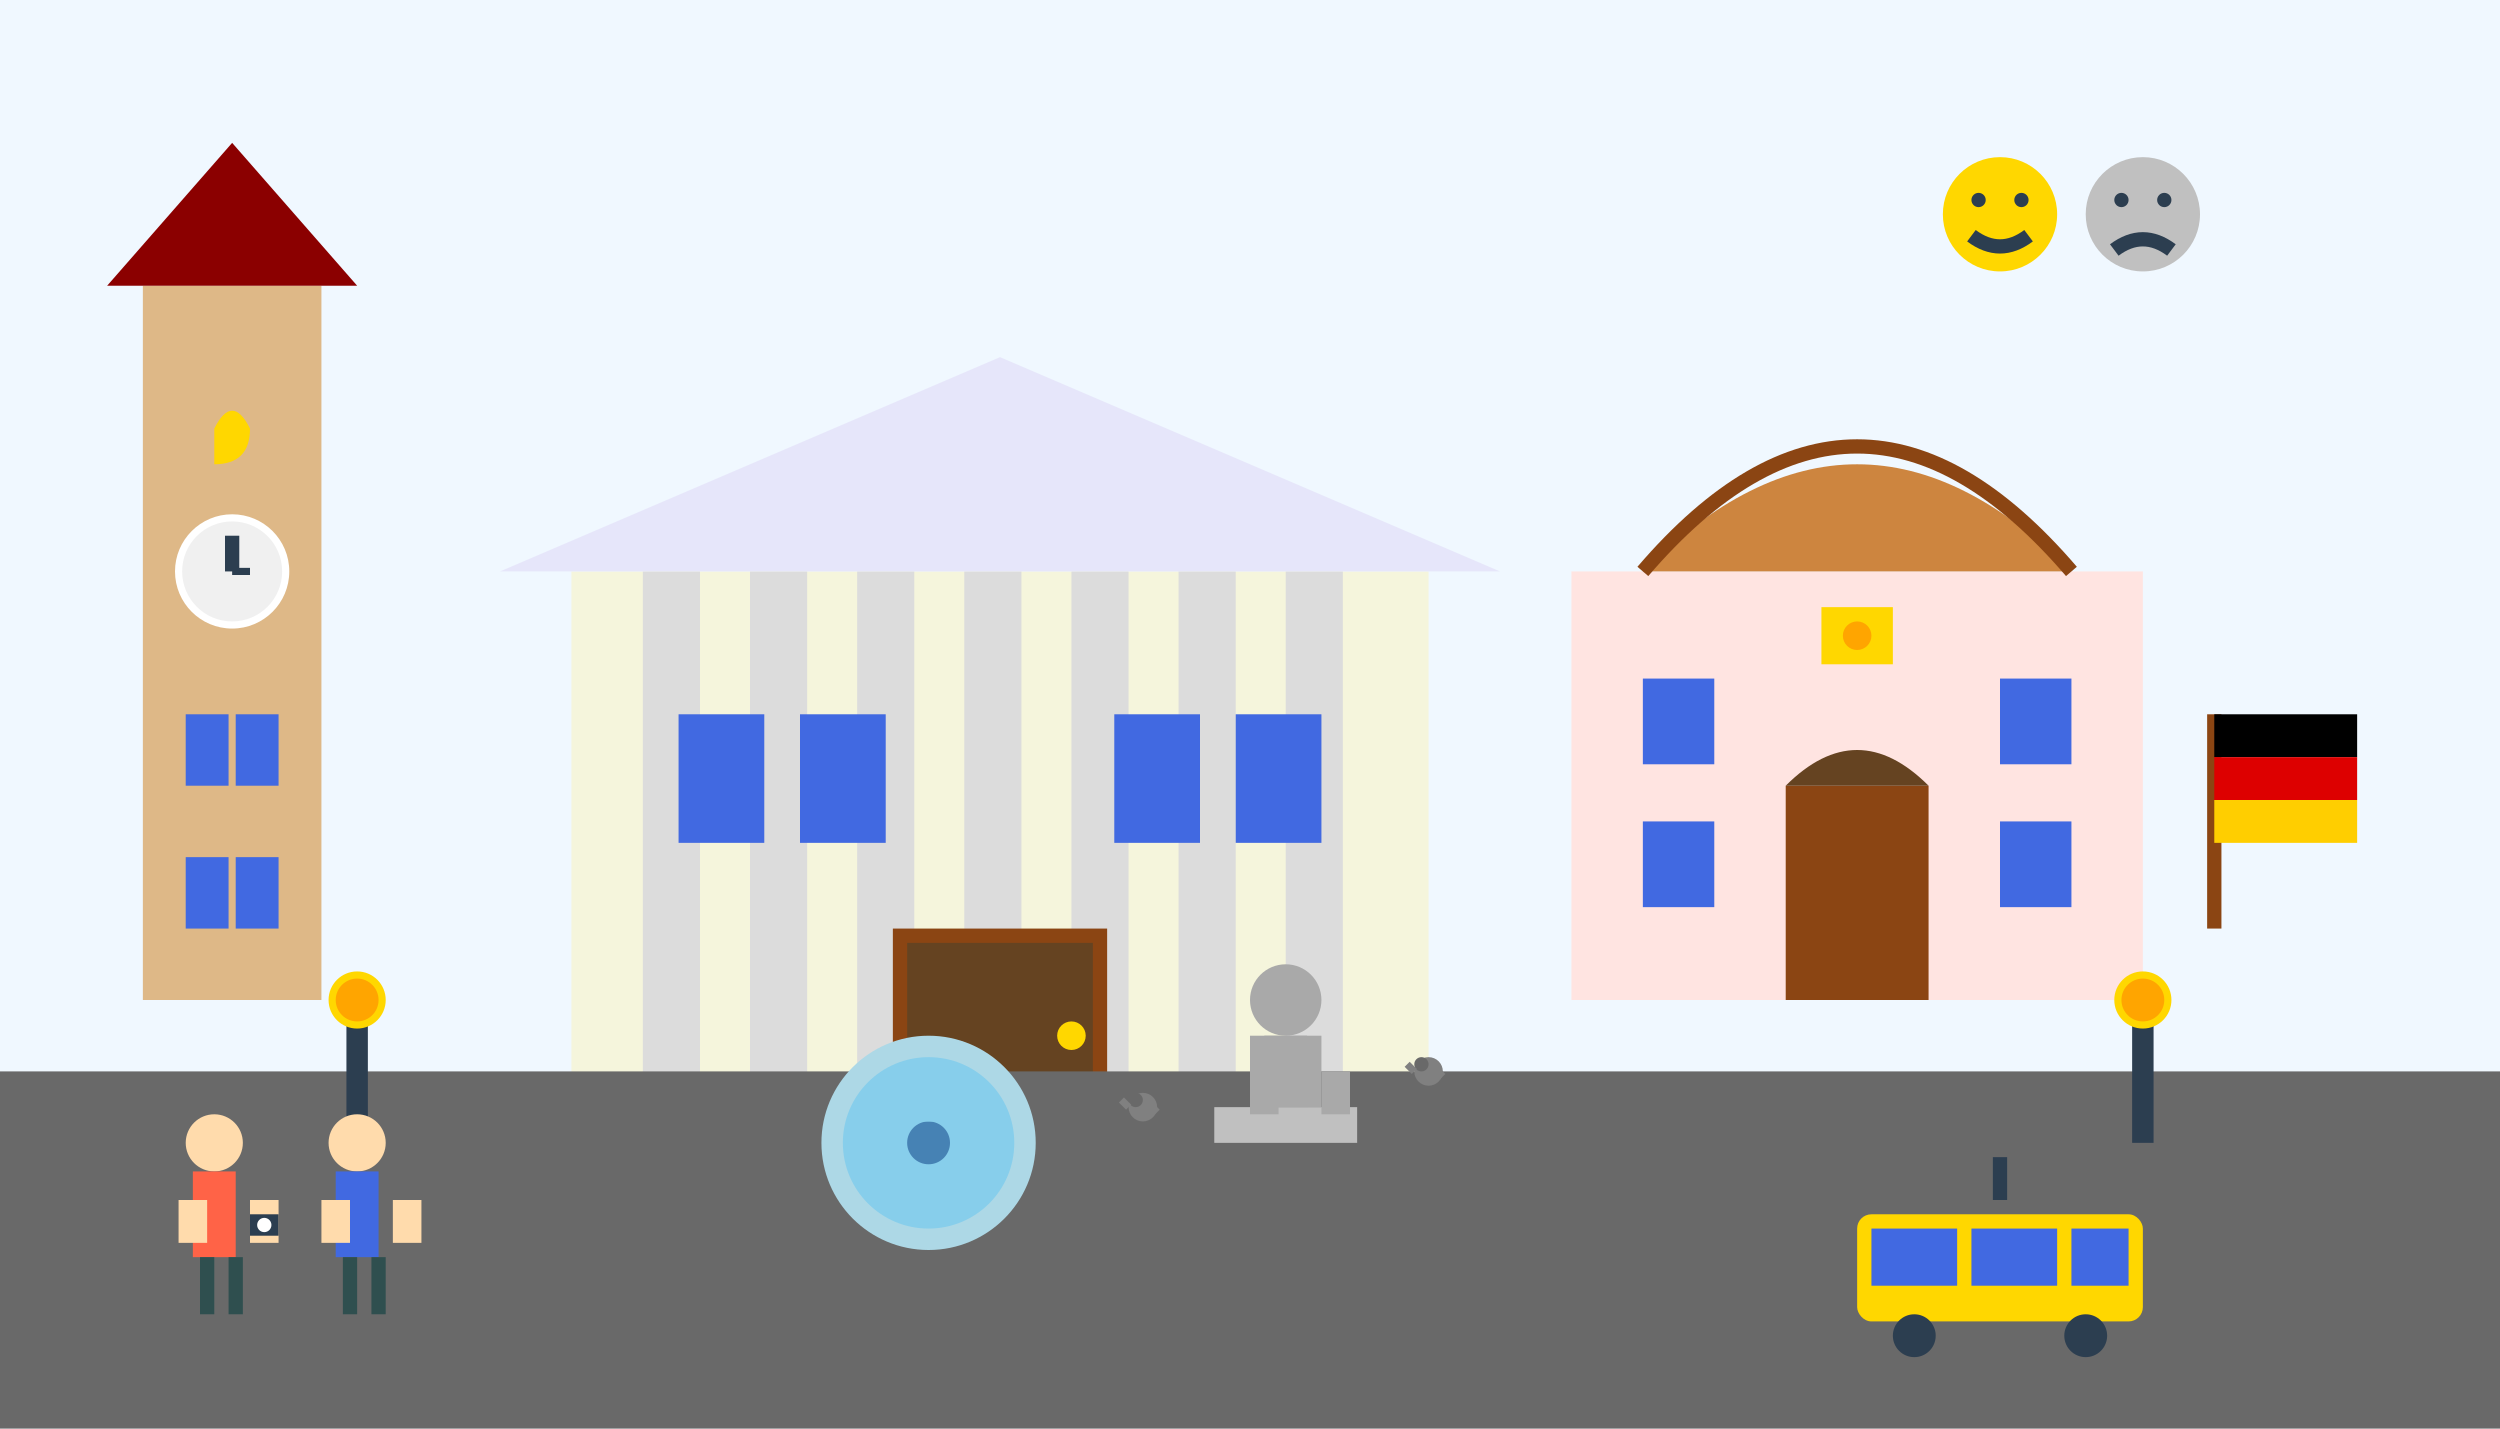 <svg width="350" height="200" viewBox="0 0 350 200" fill="none" xmlns="http://www.w3.org/2000/svg">
  <!-- Background -->
  <rect width="350" height="200" fill="#F0F8FF"/>
  
  <!-- Museum building -->
  <g transform="translate(80, 50)">
    <!-- Main building -->
    <rect x="0" y="30" width="120" height="80" fill="#F5F5DC"/>
    
    <!-- Columns -->
    <rect x="10" y="30" width="8" height="80" fill="#DCDCDC"/>
    <rect x="25" y="30" width="8" height="80" fill="#DCDCDC"/>
    <rect x="40" y="30" width="8" height="80" fill="#DCDCDC"/>
    <rect x="55" y="30" width="8" height="80" fill="#DCDCDC"/>
    <rect x="70" y="30" width="8" height="80" fill="#DCDCDC"/>
    <rect x="85" y="30" width="8" height="80" fill="#DCDCDC"/>
    <rect x="100" y="30" width="8" height="80" fill="#DCDCDC"/>
    
    <!-- Pediment -->
    <path d="M-10 30L60 0L130 30Z" fill="#E6E6FA"/>
    
    <!-- Entrance -->
    <rect x="45" y="80" width="30" height="30" fill="#8B4513"/>
    <rect x="47" y="82" width="26" height="26" fill="#654321"/>
    <circle cx="70" cy="95" r="2" fill="#FFD700"/>
    
    <!-- Windows -->
    <rect x="15" y="50" width="12" height="18" fill="#4169E1"/>
    <rect x="32" y="50" width="12" height="18" fill="#4169E1"/>
    <rect x="76" y="50" width="12" height="18" fill="#4169E1"/>
    <rect x="93" y="50" width="12" height="18" fill="#4169E1"/>
    
    <!-- Steps -->
    <rect x="-5" y="110" width="130" height="5" fill="#C0C0C0"/>
    <rect x="0" y="115" width="120" height="5" fill="#A9A9A9"/>
    <rect x="5" y="120" width="110" height="5" fill="#808080"/>
  </g>
  
  <!-- Opera house -->
  <g transform="translate(220, 60)">
    <!-- Main structure -->
    <rect x="0" y="20" width="80" height="60" fill="#FFE4E1"/>
    
    <!-- Dome -->
    <path d="M10 20Q40 -10 70 20Z" fill="#CD853F"/>
    <path d="M10 20Q40 -15 70 20" stroke="#8B4513" stroke-width="2" fill="none"/>
    
    <!-- Entrance -->
    <rect x="30" y="50" width="20" height="30" fill="#8B4513"/>
    <path d="M30 50Q40 40 50 50Z" fill="#654321"/>
    
    <!-- Windows -->
    <rect x="10" y="35" width="10" height="12" fill="#4169E1"/>
    <rect x="60" y="35" width="10" height="12" fill="#4169E1"/>
    <rect x="10" y="55" width="10" height="12" fill="#4169E1"/>
    <rect x="60" y="55" width="10" height="12" fill="#4169E1"/>
    
    <!-- Decorative elements -->
    <rect x="35" y="25" width="10" height="8" fill="#FFD700"/>
    <circle cx="40" cy="29" r="2" fill="#FFA500"/>
  </g>
  
  <!-- Street -->
  <rect x="0" y="150" width="350" height="50" fill="#696969"/>
  
  <!-- Street lamps -->
  <g transform="translate(50, 140)">
    <path d="M0 0L0 20" stroke="#2c3e50" stroke-width="3"/>
    <circle cx="0" cy="0" r="4" fill="#FFD700"/>
    <circle cx="0" cy="0" r="3" fill="#FFA500"/>
  </g>
  
  <g transform="translate(300, 140)">
    <path d="M0 0L0 20" stroke="#2c3e50" stroke-width="3"/>
    <circle cx="0" cy="0" r="4" fill="#FFD700"/>
    <circle cx="0" cy="0" r="3" fill="#FFA500"/>
  </g>
  
  <!-- Tourists -->
  <g transform="translate(30, 160)">
    <!-- Tourist group -->
    <circle cx="0" cy="0" r="4" fill="#FFDBAC"/>
    <rect x="-3" y="4" width="6" height="12" fill="#FF6347"/>
    <rect x="-2" y="16" width="2" height="8" fill="#2F4F4F"/>
    <rect x="2" y="16" width="2" height="8" fill="#2F4F4F"/>
    <rect x="-5" y="8" width="4" height="6" fill="#FFDBAC"/>
    <rect x="5" y="8" width="4" height="6" fill="#FFDBAC"/>
    
    <!-- Camera -->
    <rect x="5" y="10" width="4" height="3" fill="#2c3e50"/>
    <circle cx="7" cy="11.5" r="1" fill="#FFFFFF"/>
    
    <!-- Tourist 2 -->
    <g transform="translate(20, 0)">
      <circle cx="0" cy="0" r="4" fill="#FFDBAC"/>
      <rect x="-3" y="4" width="6" height="12" fill="#4169E1"/>
      <rect x="-2" y="16" width="2" height="8" fill="#2F4F4F"/>
      <rect x="2" y="16" width="2" height="8" fill="#2F4F4F"/>
      <rect x="-5" y="8" width="4" height="6" fill="#FFDBAC"/>
      <rect x="5" y="8" width="4" height="6" fill="#FFDBAC"/>
    </g>
  </g>
  
  <!-- Statue -->
  <g transform="translate(170, 135)">
    <rect x="0" y="20" width="20" height="5" fill="#C0C0C0"/>
    <rect x="5" y="10" width="10" height="10" fill="#A9A9A9"/>
    <circle cx="10" cy="5" r="5" fill="#A9A9A9"/>
    <rect x="7" y="10" width="6" height="10" fill="#A9A9A9"/>
    <rect x="5" y="15" width="4" height="6" fill="#A9A9A9"/>
    <rect x="15" y="15" width="4" height="6" fill="#A9A9A9"/>
  </g>
  
  <!-- Fountain -->
  <g transform="translate(130, 160)">
    <circle cx="0" cy="0" r="15" fill="#ADD8E6"/>
    <circle cx="0" cy="0" r="12" fill="#87CEEB"/>
    <circle cx="0" cy="0" r="3" fill="#4682B4"/>
    
    <!-- Water jets -->
    <path d="M0 -3L0 -8" stroke="#87CEEB" stroke-width="2"/>
    <path d="M-2 -3L-3 -7" stroke="#87CEEB" stroke-width="1"/>
    <path d="M2 -3L3 -7" stroke="#87CEEB" stroke-width="1"/>
  </g>
  
  <!-- Church tower -->
  <g transform="translate(20, 40)">
    <rect x="0" y="0" width="25" height="100" fill="#DEB887"/>
    <path d="M-5 0L12.5 -20L30 0Z" fill="#8B0000"/>
    
    <!-- Clock -->
    <circle cx="12.5" cy="40" r="8" fill="#FFFFFF"/>
    <circle cx="12.5" cy="40" r="7" fill="#F0F0F0"/>
    <path d="M12.5 40L12.5 35" stroke="#2c3e50" stroke-width="2"/>
    <path d="M12.5 40L15 40" stroke="#2c3e50" stroke-width="1"/>
    
    <!-- Bell -->
    <path d="M10 20Q12.5 15 15 20Q15 25 10 25Z" fill="#FFD700"/>
    
    <!-- Windows -->
    <rect x="6" y="60" width="6" height="10" fill="#4169E1"/>
    <rect x="13" y="60" width="6" height="10" fill="#4169E1"/>
    <rect x="6" y="80" width="6" height="10" fill="#4169E1"/>
    <rect x="13" y="80" width="6" height="10" fill="#4169E1"/>
  </g>
  
  <!-- Theater masks -->
  <g transform="translate(280, 30)">
    <!-- Happy mask -->
    <circle cx="0" cy="0" r="8" fill="#FFD700"/>
    <circle cx="-3" cy="-2" r="1" fill="#2c3e50"/>
    <circle cx="3" cy="-2" r="1" fill="#2c3e50"/>
    <path d="M-4 3Q0 6 4 3" stroke="#2c3e50" stroke-width="2" fill="none"/>
    
    <!-- Sad mask -->
    <g transform="translate(20, 0)">
      <circle cx="0" cy="0" r="8" fill="#C0C0C0"/>
      <circle cx="-3" cy="-2" r="1" fill="#2c3e50"/>
      <circle cx="3" cy="-2" r="1" fill="#2c3e50"/>
      <path d="M-4 5Q0 2 4 5" stroke="#2c3e50" stroke-width="2" fill="none"/>
    </g>
  </g>
  
  <!-- German flag -->
  <g transform="translate(310, 100)">
    <path d="M0 0L0 30" stroke="#8B4513" stroke-width="2"/>
    <rect x="0" y="0" width="20" height="6" fill="#000000"/>
    <rect x="0" y="6" width="20" height="6" fill="#DD0000"/>
    <rect x="0" y="12" width="20" height="6" fill="#FFCE00"/>
  </g>
  
  <!-- Pigeons -->
  <g transform="translate(200, 150)">
    <circle cx="0" cy="0" r="2" fill="#808080"/>
    <circle cx="-1" cy="-1" r="1" fill="#696969"/>
    <path d="M-2 0L-3 -1" stroke="#808080" stroke-width="1"/>
    <path d="M1 1L2 0" stroke="#808080" stroke-width="1"/>
  </g>
  
  <g transform="translate(160, 155)">
    <circle cx="0" cy="0" r="2" fill="#808080"/>
    <circle cx="-1" cy="-1" r="1" fill="#696969"/>
    <path d="M-2 0L-3 -1" stroke="#808080" stroke-width="1"/>
    <path d="M1 1L2 0" stroke="#808080" stroke-width="1"/>
  </g>
  
  <!-- Tram/streetcar -->
  <g transform="translate(260, 170)">
    <rect x="0" y="0" width="40" height="15" rx="2" fill="#FFD700"/>
    <rect x="2" y="2" width="12" height="8" fill="#4169E1"/>
    <rect x="16" y="2" width="12" height="8" fill="#4169E1"/>
    <rect x="30" y="2" width="8" height="8" fill="#4169E1"/>
    <circle cx="8" cy="17" r="3" fill="#2c3e50"/>
    <circle cx="32" cy="17" r="3" fill="#2c3e50"/>
    <path d="M20 -2L20 -8" stroke="#2c3e50" stroke-width="2"/>
  </g>
</svg>
